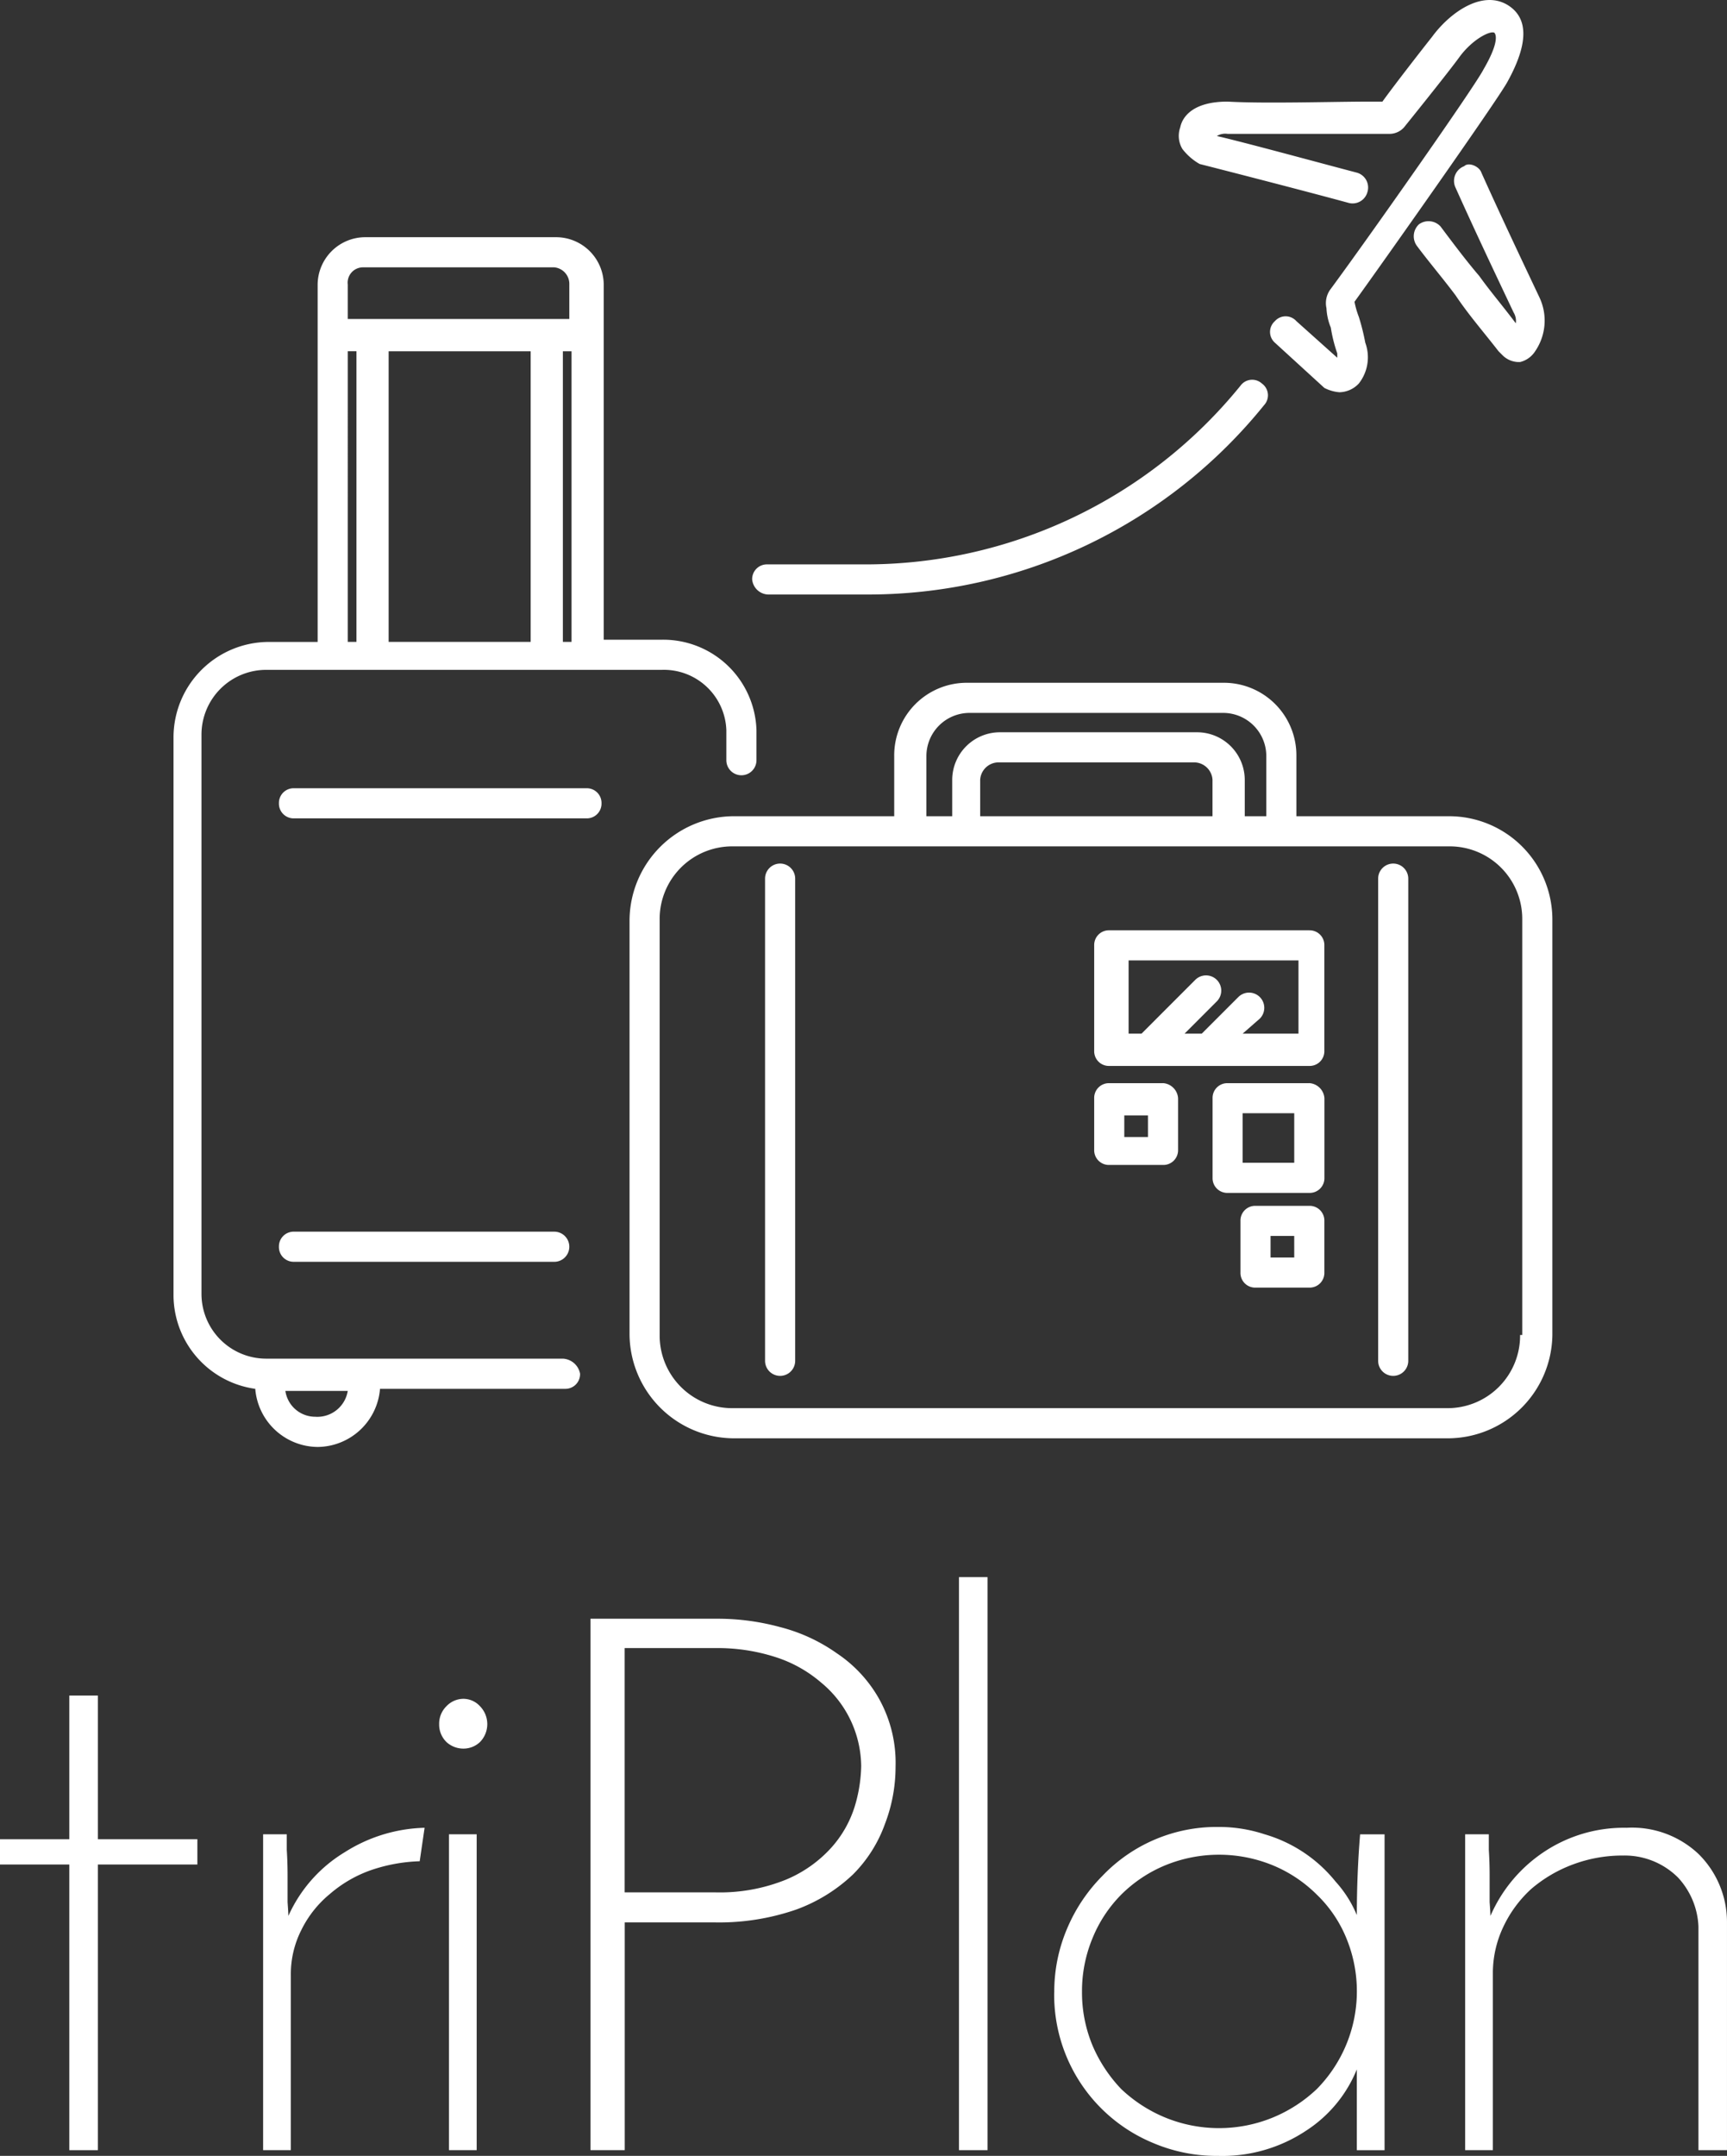 <svg xmlns="http://www.w3.org/2000/svg" width="119.436" height="149" viewBox="0 0 119.436 149"><rect x="0" y="0" width="119.436" height="149" fill="#333333" stroke="none"/><g transform="translate(-900 -20)"><g transform="translate(934 45.94)"><path d="M66.218,30.472H55.656V26.307A5.016,5.016,0,0,0,50.6,21.249h-17.7a5.016,5.016,0,0,0-5.058,5.058v4.165H16.679a7.24,7.24,0,0,0-7.141,7.141V66.325a7.24,7.24,0,0,0,7.141,7.141H66.218a7.24,7.24,0,0,0,7.141-7.141V37.613A7.142,7.142,0,0,0,66.218,30.472Zm-36.15-4.165a2.984,2.984,0,0,1,2.975-2.975H50.6a2.984,2.984,0,0,1,2.975,2.975v4.165H52.085V27.943a3.3,3.3,0,0,0-3.273-3.273H35.126a3.3,3.3,0,0,0-3.273,3.273v2.529H30.068Zm19.786,4.165H33.787V27.943a1.28,1.28,0,0,1,1.19-1.19H48.664a1.28,1.28,0,0,1,1.19,1.19ZM71.127,66.325a5.016,5.016,0,0,1-5.058,5.058H16.679a5.016,5.016,0,0,1-5.058-5.058V37.613a5.016,5.016,0,0,1,5.058-5.058H66.218a5.016,5.016,0,0,1,5.058,5.058V66.325ZM20.993,34.786V68.11a1.041,1.041,0,0,1-2.083,0V34.786a1.041,1.041,0,0,1,2.083,0Zm42.4,0V68.11a1.041,1.041,0,0,1-2.083,0V34.786a1.041,1.041,0,1,1,2.083,0Zm-6.843,3.57H42.713A1.017,1.017,0,0,0,41.672,39.4v7.29a1.017,1.017,0,0,0,1.041,1.041H56.548a1.017,1.017,0,0,0,1.041-1.041V39.4A1.017,1.017,0,0,0,56.548,38.357ZM55.507,45.5h-3.57l1.19-1.041a1.052,1.052,0,0,0-1.488-1.488L49.11,45.5H47.92l2.231-2.231a1.052,1.052,0,0,0-1.488-1.488L44.945,45.5h-.893V40.439H55.8V45.5Zm1.041,3.422H50.9a1.017,1.017,0,0,0-1.041,1.041v5.5A1.017,1.017,0,0,0,50.9,56.506h5.653a1.017,1.017,0,0,0,1.041-1.041v-5.5A1.118,1.118,0,0,0,56.548,48.919Zm-1.041,5.5h-3.57V51h3.57Zm-9.075-5.5H42.713a1.017,1.017,0,0,0-1.041,1.041v3.57a1.017,1.017,0,0,0,1.041,1.041h3.719a1.017,1.017,0,0,0,1.041-1.041V49.96A1.118,1.118,0,0,0,46.432,48.919Zm-1.041,3.719H43.754V51.15h1.636ZM56.548,57.4H52.829a1.017,1.017,0,0,0-1.041,1.041v3.57a1.017,1.017,0,0,0,1.041,1.041h3.719A1.017,1.017,0,0,0,57.59,62.01V58.44A1.017,1.017,0,0,0,56.548,57.4Zm-1.041,3.57H53.87V59.481h1.636ZM4.927,67.961H-15.6A4.476,4.476,0,0,1-20.066,63.5V24.819A4.476,4.476,0,0,1-15.6,20.356H11.77a4.323,4.323,0,0,1,4.463,4.165V26.6a1.041,1.041,0,0,0,2.083,0V24.521a6.45,6.45,0,0,0-6.546-6.248H7.753V-6.273A3.3,3.3,0,0,0,4.48-9.546H-8.76a3.3,3.3,0,0,0-3.273,3.273v24.7h-3.422A6.6,6.6,0,0,0-22,24.968V63.647a6.556,6.556,0,0,0,5.653,6.4,4.367,4.367,0,0,0,4.314,4.017,4.367,4.367,0,0,0,4.314-4.017H5.075A1.017,1.017,0,0,0,6.117,69,1.277,1.277,0,0,0,4.927,67.961ZM2.7-1.661V18.422H-7.123V-1.661H2.7ZM4.927,18.422V-1.661h.6V18.422ZM-8.909-7.463H4.332a1.15,1.15,0,0,1,1.041,1.19v2.38H-9.95v-2.38A1.061,1.061,0,0,1-8.909-7.463Zm-1.041,5.8h.6V18.422h-.6Zm-2.231,73.639a2.086,2.086,0,0,1-2.083-1.785H-9.95A2.132,2.132,0,0,1-12.181,71.978ZM7.6,29.579a1.017,1.017,0,0,1-1.041,1.041H-13.669a1.017,1.017,0,0,1-1.041-1.041,1.017,1.017,0,0,1,1.041-1.041H6.563A1.017,1.017,0,0,1,7.6,29.579ZM-13.669,61.267a1.017,1.017,0,0,1-1.041-1.041,1.017,1.017,0,0,1,1.041-1.041h18a1.041,1.041,0,0,1,0,2.083ZM18.018,14.108a1.017,1.017,0,0,1,1.041-1.041h6.694A33.38,33.38,0,0,0,51.788.719,1,1,0,0,1,53.275.57a1,1,0,0,1,.149,1.488A35.211,35.211,0,0,1,25.9,15.149H19.208A1.15,1.15,0,0,1,18.018,14.108ZM68.45-14.009c1.339,2.975,2.678,5.8,4.017,8.628a3.748,3.748,0,0,1-.3,3.719,1.722,1.722,0,0,1-1.041.744h-.149a1.607,1.607,0,0,1-1.041-.446l-.3-.3C68.6-3,67.557-4.19,66.664-5.529c-.893-1.19-1.785-2.231-2.678-3.422a1.127,1.127,0,0,1,.149-1.488,1.127,1.127,0,0,1,1.488.149c.893,1.19,1.785,2.38,2.678,3.422.744,1.041,1.636,2.083,2.529,3.273a1.115,1.115,0,0,0-.149-.744C69.342-7.166,68-9.992,66.664-12.968a1.087,1.087,0,0,1,.6-1.488C67.557-14.753,68.3-14.455,68.45-14.009ZM47.771-15.645a1.76,1.76,0,0,1-.149-1.488c.149-.744.893-1.785,3.273-1.785,2.529.149,7.438,0,9.819,0h.893c.744-1.041,2.827-3.719,3.422-4.463,1.19-1.636,3.422-3.273,5.207-2.231q2.231,1.339,0,5.356c-.744,1.339-8.628,12.5-10.562,15.174a6.064,6.064,0,0,0,.3,1.041,15.381,15.381,0,0,1,.446,1.785A2.928,2.928,0,0,1,59.97.57a1.886,1.886,0,0,1-1.339.6,2.758,2.758,0,0,1-1.041-.3L54.168-2.256a.994.994,0,0,1,0-1.488.994.994,0,0,1,1.488,0l2.827,2.529v-.3A10.124,10.124,0,0,1,58.036-3.3a3.985,3.985,0,0,1-.3-1.339,1.605,1.605,0,0,1,.3-1.339C60.565-9.4,68-19.96,68.6-21.15c1.041-1.785.893-2.38.744-2.529-.3-.149-1.488.446-2.38,1.636-.744,1.041-3.868,4.909-3.868,4.909a1.351,1.351,0,0,1-1.041.446H50.9a1.115,1.115,0,0,0-.744.149c1.934.446,6.843,1.785,9.67,2.529a1.064,1.064,0,0,1,.744,1.339,1.064,1.064,0,0,1-1.339.744c-3.273-.893-9.67-2.529-10.265-2.678A4.01,4.01,0,0,1,47.771-15.645Z" fill="#fff"/></g><g transform="translate(155.215 -818.8)"><path d="M749.579,984.848h1.974v9.928h6.882v1.749h-6.882v19.743h-1.974V996.525h-4.795v-1.749h4.795Z" transform="translate(0 -28.862)" fill="#fff"/><path d="M815.073,1017.021a11.457,11.457,0,0,0-3.385.62,8.8,8.8,0,0,0-2.82,1.636,7.5,7.5,0,0,0-1.974,2.482,6.743,6.743,0,0,0-.733,3.159v12.071h-1.918v-21.83h1.636v1.072q.056.846.056,1.805v1.805q.056.79.056.959a9.842,9.842,0,0,1,3.892-4.4,10.794,10.794,0,0,1,5.528-1.692l-.338,2.313Z" transform="translate(-41.262 -49.584)" fill="#fff"/><path d="M852.071,987.334a1.688,1.688,0,0,1,.508-1.241,1.623,1.623,0,0,1,1.185-.508,1.564,1.564,0,0,1,1.128.508,1.771,1.771,0,0,1,0,2.482,1.658,1.658,0,0,1-1.128.451,1.727,1.727,0,0,1-1.185-.451A1.688,1.688,0,0,1,852.071,987.334Zm2.595,29.445h-1.918v-21.83h1.918Z" transform="translate(-76.915 -29.374)" fill="#fff"/><path d="M893.369,976.11h6.2a12.184,12.184,0,0,0,4.964-.883,8.775,8.775,0,0,0,3.1-2.182,7.674,7.674,0,0,0,1.636-2.857,10.2,10.2,0,0,0,.451-2.805,7.569,7.569,0,0,0-2.764-5.766,9.069,9.069,0,0,0-3.159-1.766,13.1,13.1,0,0,0-4.174-.623h-6.261V976.11ZM891,993.929V957.2h8.856a16.373,16.373,0,0,1,4.231.571,11.877,11.877,0,0,1,3.949,1.818,9.214,9.214,0,0,1,2.933,3.169,9.089,9.089,0,0,1,1.128,4.675,10.99,10.99,0,0,1-.733,3.948,9.432,9.432,0,0,1-2.2,3.481,11.31,11.31,0,0,1-3.949,2.442,16.348,16.348,0,0,1-5.7.883h-6.148v15.741H891Z" transform="translate(-105.377 -6.524)" fill="#fff"/><path d="M980.834,987.405H978.86V947.8h1.974Z" transform="translate(-167.754 0)" fill="#fff"/><path d="M1006.248,1025.974a11.105,11.105,0,0,1,.9-4.456,11.5,11.5,0,0,1,2.426-3.61,10.912,10.912,0,0,1,8.01-3.385,10.1,10.1,0,0,1,3.215.508,9.806,9.806,0,0,1,4.907,3.272,8.005,8.005,0,0,1,1.467,2.313q0-1.41.057-2.82t.169-2.764h1.692v21.83h-1.918v-5.584a9.138,9.138,0,0,1-3.5,4.231,10.474,10.474,0,0,1-6.092,1.749,11.244,11.244,0,0,1-4.513-.9,11.074,11.074,0,0,1-6.825-10.379Zm1.918-.056a9.528,9.528,0,0,0,.733,3.723,10.089,10.089,0,0,0,1.974,2.99,9.894,9.894,0,0,0,3.046,1.974,9.817,9.817,0,0,0,7.446,0,9.894,9.894,0,0,0,3.046-1.974,9.624,9.624,0,0,0,2.031-10.435,8.777,8.777,0,0,0-2.031-2.99,9.4,9.4,0,0,0-3.046-2.031,9.817,9.817,0,0,0-7.446,0,9.4,9.4,0,0,0-3.046,2.031,9.21,9.21,0,0,0-1.974,2.99A9.528,9.528,0,0,0,1008.166,1025.918Z" transform="translate(-188.552 -49.456)" fill="#fff"/><path d="M1106.642,1015.159h1.636v1.072q.056.846.056,1.805v1.805q.056.79.056.959a10.165,10.165,0,0,1,3.667-4.4,9.967,9.967,0,0,1,5.754-1.692,6.708,6.708,0,0,1,4.964,1.805,6.614,6.614,0,0,1,1.974,4.682v15.794h-1.974v-15.456a5.293,5.293,0,0,0-1.41-3.384,5.223,5.223,0,0,0-3.779-1.523,9.778,9.778,0,0,0-3.5.62,9.524,9.524,0,0,0-2.877,1.692,8.324,8.324,0,0,0-1.918,2.595,7.444,7.444,0,0,0-.733,3.272v12.184h-1.918v-21.83Z" transform="translate(-260.529 -49.584)" fill="#fff"/></g></g></svg>